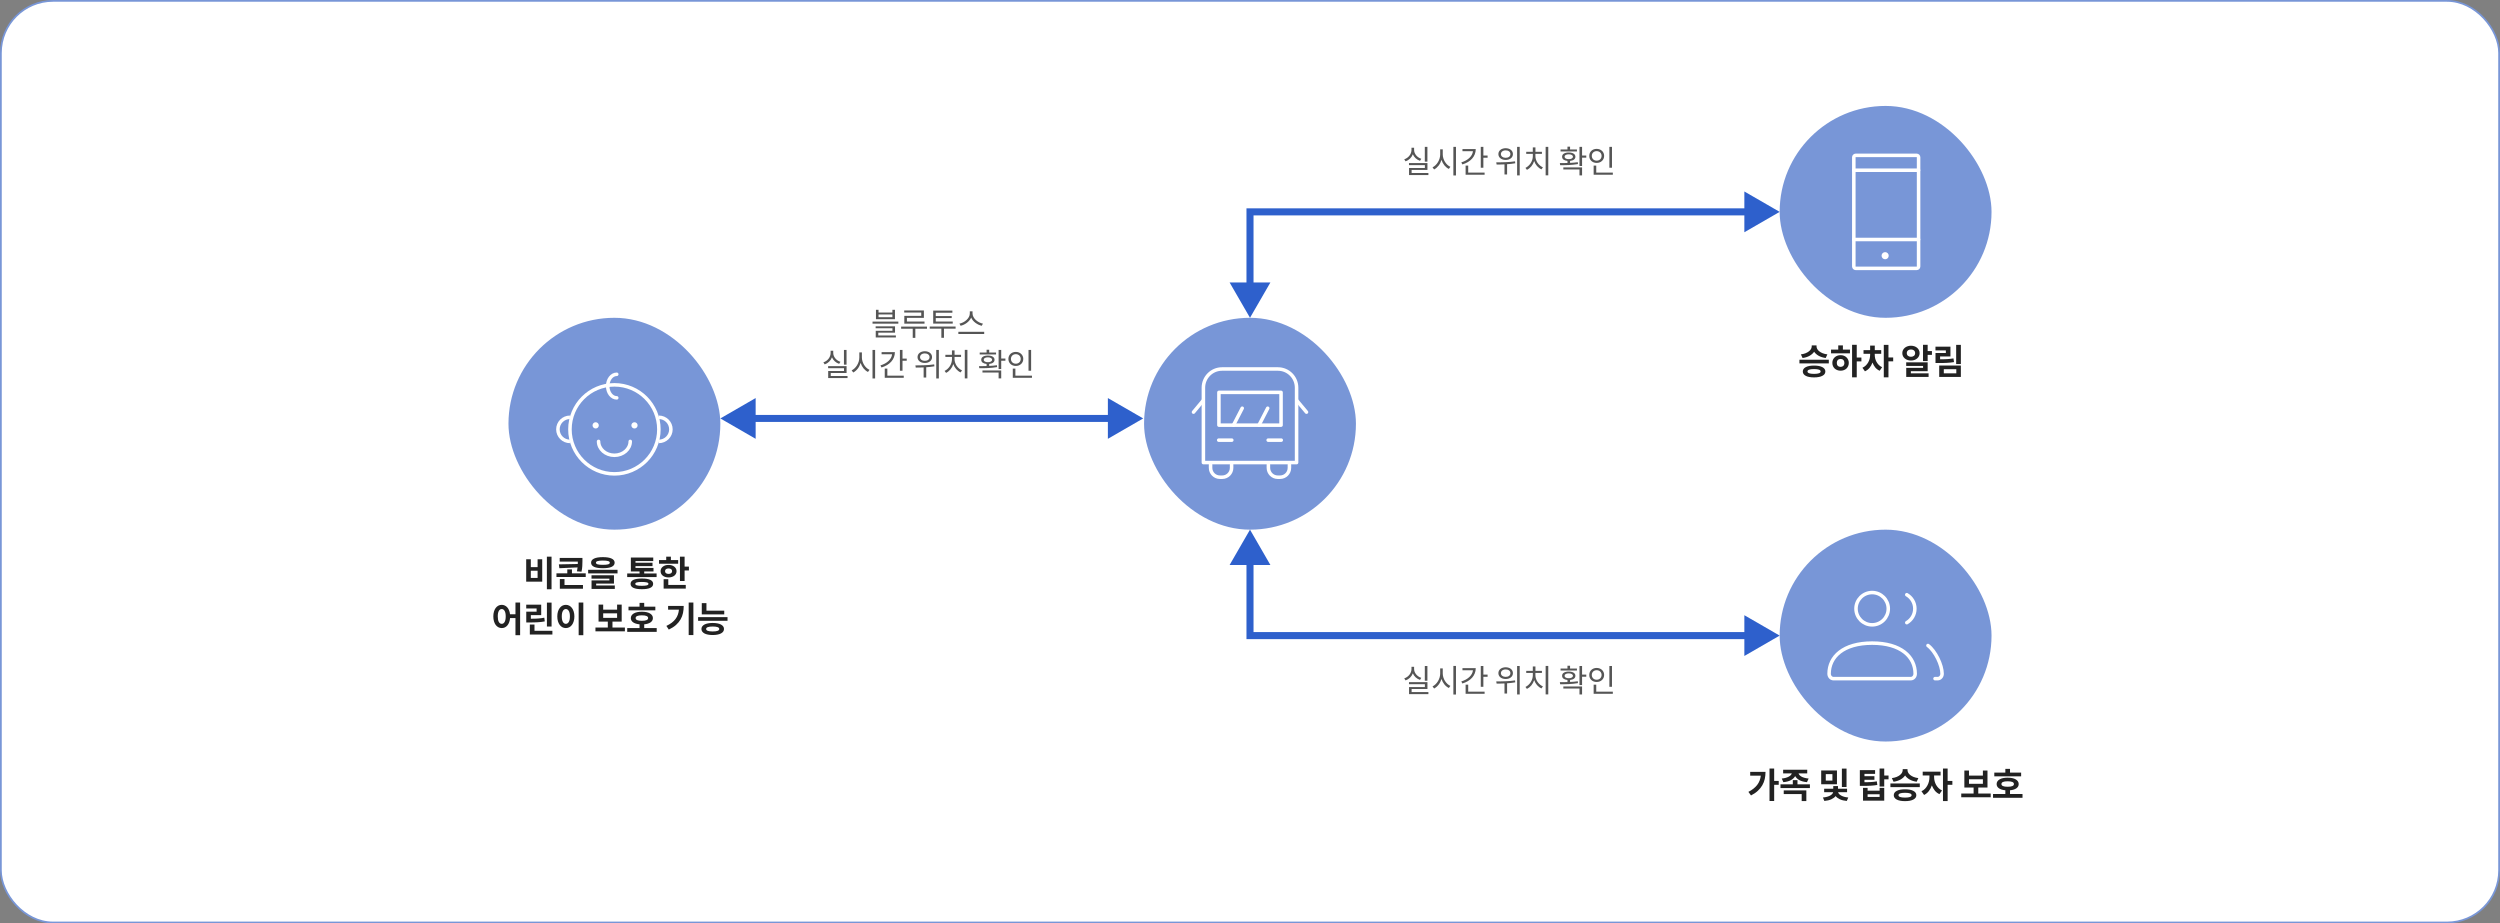 <svg width="1416" height="523" viewBox="0 0 1416 523" fill="none" xmlns="http://www.w3.org/2000/svg">
<rect x="0" y="0" width="1416" height="523" fill="#808080" stroke="none"/>
<rect x="0.5" y="0.5" width="1415" height="522" rx="29.5" fill="white"/>
<rect x="0.5" y="0.5" width="1415" height="522" rx="29.5" stroke="#7896D7"/>
<rect x="288" y="180" width="120" height="120" rx="60" fill="#7896D7"/>
<path d="M322.818 250.013C319.053 250.013 316 246.956 316 243.186C316 239.416 319.053 236.359 322.818 236.359" stroke="white" stroke-width="2" stroke-linejoin="round"/>
<path d="M373.182 250.013C376.947 250.013 380 246.956 380 243.186C380 239.416 376.947 236.359 373.182 236.359" stroke="white" stroke-width="2" stroke-linejoin="round"/>
<path d="M348.002 268.399C361.91 268.399 373.184 257.111 373.184 243.187C373.184 229.263 361.91 217.975 348.002 217.975C334.095 217.975 322.82 229.263 322.82 243.187C322.82 257.111 334.095 268.399 348.002 268.399Z" stroke="white" stroke-width="2" stroke-linejoin="round"/>
<path d="M337.389 242.704C338.369 242.704 339.163 241.909 339.163 240.928C339.163 239.947 338.369 239.152 337.389 239.152C336.409 239.152 335.615 239.947 335.615 240.928C335.615 241.909 336.409 242.704 337.389 242.704Z" fill="white"/>
<path d="M359.371 242.704C360.351 242.704 361.145 241.909 361.145 240.928C361.145 239.947 360.351 239.152 359.371 239.152C358.392 239.152 357.598 239.947 357.598 240.928C357.598 241.909 358.392 242.704 359.371 242.704Z" fill="white"/>
<path d="M356.97 250.014C356.97 254.356 352.951 257.877 347.999 257.877C343.047 257.877 339.027 254.356 339.027 250.014" stroke="white" stroke-width="2" stroke-linecap="round" stroke-linejoin="round"/>
<path d="M349.322 225.345C346.491 225.345 344.196 222.356 344.196 218.673C344.196 214.989 346.491 212 349.322 212" stroke="white" stroke-width="2" stroke-linecap="round" stroke-linejoin="round"/>
<path d="M312.395 333.76H309.755V315.28H312.395V333.76ZM300.655 321.22H304.495V316.76H307.115V329.46H298.035V316.76H300.655V321.22ZM304.495 327.36V323.28H300.655V327.36H304.495ZM327.253 319.44C327.267 319.213 327.273 318.987 327.273 318.76V318.1H317.013V316H329.893V317.74C329.893 318.647 329.867 319.587 329.813 320.56C329.773 321.52 329.627 322.6 329.373 323.8L326.773 323.62C326.853 323.207 326.92 322.82 326.973 322.46C327.04 322.087 327.093 321.727 327.133 321.38L316.833 321.84L316.533 319.66L327.253 319.44ZM331.753 326.82H315.173V324.74H321.313V322.5H323.953V324.74H331.753V326.82ZM330.193 331.34V333.46H317.093V327.98H319.733V331.34H330.193ZM341.452 321.84C339.265 321.84 337.605 321.58 336.472 321.06C335.352 320.527 334.792 319.74 334.792 318.7C334.792 317.687 335.352 316.913 336.472 316.38C337.605 315.833 339.265 315.56 341.452 315.56C343.652 315.56 345.312 315.833 346.432 316.38C347.565 316.913 348.132 317.687 348.132 318.7C348.132 319.74 347.565 320.527 346.432 321.06C345.312 321.58 343.652 321.84 341.452 321.84ZM341.452 317.5C340.119 317.5 339.132 317.6 338.492 317.8C337.852 317.987 337.532 318.287 337.532 318.7C337.532 319.127 337.852 319.44 338.492 319.64C339.132 319.827 340.119 319.92 341.452 319.92C342.825 319.92 343.825 319.827 344.452 319.64C345.079 319.44 345.392 319.127 345.392 318.7C345.392 318.287 345.079 317.987 344.452 317.8C343.825 317.6 342.825 317.5 341.452 317.5ZM349.772 324.78H333.132V322.72H349.772V324.78ZM348.232 331.6V333.58H335.052V328.74H345.152V327.76H335.032V325.82H347.752V330.56H337.672V331.6H348.232ZM371.902 326.86H355.242V324.8H362.242V323.66H357.322V315.78H370.002V317.78H359.942V318.74H369.582V320.66H359.942V321.66H370.142V323.66H364.882V324.8H371.902V326.86ZM363.542 327.68C365.662 327.68 367.255 327.933 368.322 328.44C369.402 328.947 369.942 329.7 369.942 330.7C369.942 331.7 369.402 332.453 368.322 332.96C367.255 333.467 365.662 333.72 363.542 333.72C361.435 333.72 359.842 333.467 358.762 332.96C357.695 332.453 357.162 331.7 357.162 330.7C357.162 329.7 357.695 328.947 358.762 328.44C359.842 327.933 361.435 327.68 363.542 327.68ZM363.542 331.8C364.835 331.8 365.782 331.713 366.382 331.54C366.982 331.367 367.282 331.087 367.282 330.7C367.282 330.313 366.982 330.04 366.382 329.88C365.782 329.707 364.835 329.62 363.542 329.62C362.248 329.62 361.302 329.707 360.702 329.88C360.115 330.04 359.822 330.313 359.822 330.7C359.822 331.087 360.115 331.367 360.702 331.54C361.302 331.713 362.248 331.8 363.542 331.8ZM373.26 319.3V317.24H377.34V315.28H380V317.24H384.12L384.1 319.3H373.26ZM390.2 323.1H387.76V329.08H385.12V315.3H387.76V320.92H390.2V323.1ZM383.2 323.5C383.2 324.033 383.087 324.52 382.86 324.96C382.633 325.387 382.32 325.76 381.92 326.08C381.52 326.387 381.04 326.627 380.48 326.8C379.933 326.973 379.333 327.06 378.68 327.06C378.013 327.06 377.4 326.973 376.84 326.8C376.293 326.627 375.82 326.387 375.42 326.08C375.02 325.76 374.707 325.387 374.48 324.96C374.267 324.52 374.16 324.033 374.16 323.5C374.16 322.98 374.267 322.507 374.48 322.08C374.707 321.64 375.02 321.267 375.42 320.96C375.82 320.64 376.293 320.393 376.84 320.22C377.4 320.047 378.013 319.96 378.68 319.96C379.333 319.96 379.933 320.047 380.48 320.22C381.04 320.393 381.52 320.64 381.92 320.96C382.32 321.267 382.633 321.64 382.86 322.08C383.087 322.507 383.2 322.98 383.2 323.5ZM376.68 323.5C376.68 324.007 376.86 324.393 377.22 324.66C377.593 324.927 378.08 325.06 378.68 325.06C379.28 325.06 379.76 324.927 380.12 324.66C380.493 324.393 380.68 324.007 380.68 323.5C380.68 322.993 380.493 322.613 380.12 322.36C379.76 322.093 379.28 321.96 378.68 321.96C378.08 321.96 377.593 322.093 377.22 322.36C376.86 322.613 376.68 322.993 376.68 323.5ZM388.42 331.3V333.4H375.88V328.06H378.52V331.3H388.42ZM294.597 359.76H291.957V350.06H288.897C288.83 350.94 288.663 351.733 288.397 352.44C288.143 353.133 287.81 353.727 287.397 354.22C286.983 354.713 286.503 355.093 285.957 355.36C285.41 355.613 284.817 355.74 284.177 355.74C283.497 355.74 282.863 355.587 282.277 355.28C281.69 354.973 281.183 354.533 280.757 353.96C280.343 353.387 280.017 352.693 279.777 351.88C279.537 351.067 279.417 350.153 279.417 349.14C279.417 348.127 279.537 347.22 279.777 346.42C280.017 345.607 280.343 344.92 280.757 344.36C281.183 343.787 281.69 343.347 282.277 343.04C282.863 342.733 283.497 342.58 284.177 342.58C284.803 342.58 285.377 342.707 285.897 342.96C286.43 343.2 286.903 343.553 287.317 344.02C287.73 344.473 288.07 345.033 288.337 345.7C288.603 346.353 288.783 347.093 288.877 347.92H291.957V341.28H294.597V359.76ZM284.177 353.34C284.857 353.34 285.403 352.987 285.817 352.28C286.23 351.56 286.437 350.513 286.437 349.14C286.437 347.767 286.23 346.727 285.817 346.02C285.403 345.313 284.857 344.96 284.177 344.96C283.497 344.96 282.95 345.313 282.537 346.02C282.137 346.727 281.937 347.767 281.937 349.14C281.937 350.513 282.137 351.56 282.537 352.28C282.95 352.987 283.497 353.34 284.177 353.34ZM309.775 354.88V341.3H312.415V354.88H309.775ZM308.555 351.96C307.915 352.08 307.275 352.18 306.635 352.26C305.995 352.34 305.322 352.4 304.615 352.44C303.922 352.48 303.168 352.513 302.355 352.54C301.555 352.553 300.668 352.56 299.695 352.56H298.075V346.44H303.935V344.62H298.055V342.5H306.535V348.4H300.675V350.44C301.488 350.44 302.235 350.433 302.915 350.42C303.595 350.393 304.235 350.36 304.835 350.32C305.448 350.267 306.035 350.207 306.595 350.14C307.155 350.06 307.722 349.967 308.295 349.86L308.555 351.96ZM312.875 359.4H300.095V353.74H302.735V357.3H312.875V359.4ZM330.393 359.76H327.753V341.28H330.393V359.76ZM320.493 342.58C321.187 342.58 321.827 342.733 322.413 343.04C323.013 343.347 323.527 343.787 323.953 344.36C324.38 344.92 324.713 345.607 324.953 346.42C325.207 347.22 325.333 348.127 325.333 349.14C325.333 350.153 325.207 351.067 324.953 351.88C324.713 352.693 324.38 353.387 323.953 353.96C323.527 354.533 323.013 354.973 322.413 355.28C321.827 355.587 321.187 355.74 320.493 355.74C319.8 355.74 319.153 355.587 318.553 355.28C317.967 354.973 317.46 354.533 317.033 353.96C316.607 353.387 316.267 352.693 316.013 351.88C315.773 351.067 315.653 350.153 315.653 349.14C315.653 348.127 315.773 347.22 316.013 346.42C316.267 345.607 316.607 344.92 317.033 344.36C317.46 343.787 317.967 343.347 318.553 343.04C319.153 342.733 319.8 342.58 320.493 342.58ZM320.493 344.96C319.813 344.96 319.26 345.313 318.833 346.02C318.407 346.727 318.193 347.767 318.193 349.14C318.193 350.513 318.407 351.56 318.833 352.28C319.26 352.987 319.813 353.34 320.493 353.34C321.173 353.34 321.727 352.987 322.153 352.28C322.58 351.56 322.793 350.513 322.793 349.14C322.793 347.767 322.58 346.727 322.153 346.02C321.727 345.313 321.173 344.96 320.493 344.96ZM353.943 357.58H337.263V355.44H344.263V352.06H339.023V342.44H341.643V345.3H349.523V342.44H352.123V352.06H346.903V355.44H353.943V357.58ZM349.523 349.96V347.38H341.643V349.96H349.523ZM355.982 345.7V343.6H362.242V341.48H364.882V343.6H371.182V345.7H355.982ZM371.962 357.88H355.262V355.74H362.242V353.62C360.708 353.473 359.502 353.1 358.622 352.5C357.742 351.887 357.302 351.08 357.302 350.08C357.302 349.52 357.448 349.02 357.742 348.58C358.035 348.127 358.448 347.747 358.982 347.44C359.528 347.12 360.182 346.88 360.942 346.72C361.715 346.56 362.582 346.48 363.542 346.48C364.502 346.48 365.368 346.56 366.142 346.72C366.915 346.88 367.568 347.12 368.102 347.44C368.648 347.747 369.068 348.127 369.362 348.58C369.655 349.02 369.802 349.52 369.802 350.08C369.802 351.08 369.362 351.887 368.482 352.5C367.615 353.1 366.415 353.473 364.882 353.62V355.74H371.962V357.88ZM360.022 350.08C360.022 351.107 361.195 351.62 363.542 351.62C365.915 351.62 367.102 351.107 367.102 350.08C367.102 349.04 365.915 348.52 363.542 348.52C361.195 348.52 360.022 349.04 360.022 350.08ZM392.731 359.7H390.071V341.28H392.731V359.7ZM387.251 343.2C387.251 344.6 387.118 345.94 386.851 347.22C386.585 348.5 386.125 349.707 385.471 350.84C384.831 351.96 383.971 353.007 382.891 353.98C381.811 354.94 380.451 355.813 378.811 356.6L377.431 354.52C378.605 353.96 379.618 353.36 380.471 352.72C381.325 352.067 382.038 351.36 382.611 350.6C383.185 349.84 383.625 349.02 383.931 348.14C384.251 347.26 384.458 346.313 384.551 345.3H378.411V343.2H387.251ZM397.49 347.98V341.62H400.13V345.88H410.21V347.98H397.49ZM412.07 351.64H395.41V349.54H412.07V351.64ZM403.67 352.84C404.67 352.84 405.563 352.92 406.35 353.08C407.136 353.227 407.803 353.447 408.35 353.74C408.91 354.033 409.336 354.393 409.63 354.82C409.923 355.233 410.07 355.713 410.07 356.26C410.07 356.793 409.923 357.273 409.63 357.7C409.336 358.127 408.91 358.487 408.35 358.78C407.803 359.073 407.136 359.293 406.35 359.44C405.563 359.6 404.67 359.68 403.67 359.68C402.67 359.68 401.776 359.6 400.99 359.44C400.203 359.293 399.536 359.073 398.99 358.78C398.443 358.487 398.023 358.127 397.73 357.7C397.436 357.273 397.29 356.793 397.29 356.26C397.29 355.713 397.436 355.233 397.73 354.82C398.023 354.393 398.443 354.033 398.99 353.74C399.536 353.447 400.203 353.227 400.99 353.08C401.776 352.92 402.67 352.84 403.67 352.84ZM403.67 357.66C406.15 357.66 407.39 357.193 407.39 356.26C407.39 355.327 406.15 354.86 403.67 354.86C401.19 354.86 399.95 355.327 399.95 356.26C399.95 357.193 401.19 357.66 403.67 357.66Z" fill="#222222"/>
<rect x="648" y="180" width="120" height="120" rx="60" fill="#7896D7"/>
<path d="M692.158 209H723.827C729.651 209 734.384 213.752 734.384 219.6V262H681.602V219.6C681.602 213.752 686.334 209 692.158 209Z" stroke="white" stroke-width="2" stroke-linecap="round" stroke-linejoin="round"/>
<path d="M725.587 222.25H690.398V240.8H725.587V222.25Z" stroke="white" stroke-width="2" stroke-linecap="round" stroke-linejoin="round"/>
<path d="M697.577 263.156V264.994C697.577 267.917 695.211 270.294 692.299 270.294H690.944C688.032 270.294 685.666 267.917 685.666 264.994V263.156" stroke="white" stroke-width="2" stroke-linecap="round" stroke-linejoin="round"/>
<path d="M730.329 263.156V264.994C730.329 267.917 727.963 270.294 725.051 270.294H723.696C720.784 270.294 718.418 267.917 718.418 264.994V263.156" stroke="white" stroke-width="2" stroke-linecap="round" stroke-linejoin="round"/>
<path d="M713.086 240.801L718.03 231.217" stroke="white" stroke-width="2" stroke-linecap="round" stroke-linejoin="round"/>
<path d="M698.65 240.801L703.594 231.217" stroke="white" stroke-width="2" stroke-linecap="round" stroke-linejoin="round"/>
<path d="M734.711 227.085L740 233.432" stroke="white" stroke-width="2" stroke-linecap="round" stroke-linejoin="round"/>
<path d="M676 233.431L681.289 227.084" stroke="white" stroke-width="2" stroke-linecap="round" stroke-linejoin="round"/>
<path d="M690.281 249.299H697.686" stroke="white" stroke-width="2" stroke-linecap="round"/>
<path d="M718.293 249.299H725.698" stroke="white" stroke-width="2" stroke-linecap="round"/>
<rect x="1008" y="60" width="120" height="120" rx="60" fill="#7896D7"/>
<path d="M1085.6 88H1051.09C1050.49 88 1050 88.487 1050 89.088V150.912C1050 151.513 1050.49 152 1051.09 152H1085.6C1086.21 152 1086.69 151.513 1086.69 150.912V89.088C1086.69 88.487 1086.21 88 1085.6 88Z" stroke="white" stroke-width="2" stroke-linecap="round" stroke-linejoin="round"/>
<path d="M1050 135.664H1086.65" stroke="white" stroke-width="2" stroke-linecap="round" stroke-linejoin="round"/>
<path d="M1050 96.426H1086.65" stroke="white" stroke-width="2" stroke-linecap="round" stroke-linejoin="round"/>
<path d="M1068.77 144.828C1068.77 145.394 1068.32 145.851 1067.75 145.851C1067.18 145.851 1066.72 145.394 1066.72 144.828C1066.72 144.262 1067.18 143.805 1067.75 143.805C1068.32 143.805 1068.77 144.262 1068.77 144.828Z" stroke="white" stroke-width="2" stroke-linecap="round" stroke-linejoin="round"/>
<path d="M1034.08 202.78C1032.51 202.553 1031.17 202.127 1030.06 201.5C1028.97 200.873 1028.12 200.113 1027.52 199.22C1026.92 200.113 1026.07 200.873 1024.98 201.5C1023.89 202.127 1022.55 202.553 1020.98 202.78L1020.02 200.72C1021.05 200.587 1021.94 200.367 1022.7 200.06C1023.47 199.74 1024.11 199.373 1024.62 198.96C1025.14 198.547 1025.53 198.1 1025.78 197.62C1026.03 197.127 1026.16 196.64 1026.16 196.16V195.62H1028.88V196.16C1028.88 196.64 1029.01 197.127 1029.26 197.62C1029.51 198.1 1029.89 198.547 1030.4 198.96C1030.92 199.373 1031.56 199.74 1032.32 200.06C1033.09 200.367 1033.99 200.587 1035.02 200.72L1034.08 202.78ZM1035.84 205.84H1019.2V203.76H1035.84V205.84ZM1027.48 207.06C1028.48 207.06 1029.37 207.133 1030.16 207.28C1030.95 207.427 1031.61 207.647 1032.16 207.94C1032.72 208.22 1033.15 208.567 1033.44 208.98C1033.73 209.393 1033.88 209.867 1033.88 210.4C1033.88 210.933 1033.73 211.413 1033.44 211.84C1033.15 212.253 1032.72 212.6 1032.16 212.88C1031.61 213.173 1030.95 213.393 1030.16 213.54C1029.37 213.687 1028.48 213.76 1027.48 213.76C1026.48 213.76 1025.59 213.687 1024.8 213.54C1024.01 213.393 1023.35 213.173 1022.8 212.88C1022.25 212.6 1021.83 212.253 1021.54 211.84C1021.25 211.413 1021.1 210.933 1021.1 210.4C1021.1 209.867 1021.25 209.393 1021.54 208.98C1021.83 208.567 1022.25 208.22 1022.8 207.94C1023.35 207.647 1024.01 207.427 1024.8 207.28C1025.59 207.133 1026.48 207.06 1027.48 207.06ZM1027.48 211.76C1029.96 211.76 1031.2 211.307 1031.2 210.4C1031.2 209.493 1029.96 209.04 1027.48 209.04C1025 209.04 1023.76 209.493 1023.76 210.4C1023.76 211.307 1025 211.76 1027.48 211.76ZM1051.66 204.68V213.72H1049.02V195.3H1051.66V202.5H1054.3V204.68H1051.66ZM1047.82 198.02V200.12H1037.1V198.02H1041.18V195.62H1043.82V198.02H1047.82ZM1042.52 201.16C1043.19 201.16 1043.8 201.267 1044.36 201.48C1044.93 201.693 1045.43 202 1045.84 202.4C1046.25 202.787 1046.57 203.247 1046.8 203.78C1047.04 204.313 1047.16 204.9 1047.16 205.54C1047.16 206.193 1047.04 206.793 1046.8 207.34C1046.57 207.873 1046.25 208.34 1045.84 208.74C1045.43 209.127 1044.93 209.427 1044.36 209.64C1043.8 209.853 1043.19 209.96 1042.52 209.96C1041.85 209.96 1041.23 209.853 1040.66 209.64C1040.09 209.427 1039.59 209.127 1039.16 208.74C1038.75 208.34 1038.42 207.873 1038.18 207.34C1037.95 206.793 1037.84 206.193 1037.84 205.54C1037.84 204.9 1037.95 204.313 1038.18 203.78C1038.42 203.247 1038.75 202.787 1039.16 202.4C1039.59 202 1040.09 201.693 1040.66 201.48C1041.23 201.267 1041.85 201.16 1042.52 201.16ZM1042.52 207.8C1043.16 207.8 1043.67 207.607 1044.06 207.22C1044.46 206.82 1044.66 206.26 1044.66 205.54C1044.66 204.847 1044.46 204.3 1044.06 203.9C1043.67 203.5 1043.16 203.3 1042.52 203.3C1041.88 203.3 1041.36 203.5 1040.96 203.9C1040.56 204.287 1040.36 204.84 1040.36 205.56C1040.36 206.28 1040.56 206.833 1040.96 207.22C1041.36 207.607 1041.88 207.8 1042.52 207.8ZM1069.62 204.64V213.72H1066.98V195.32H1069.62V202.46H1072.3V204.64H1069.62ZM1061.86 201.04C1061.86 201.693 1061.94 202.36 1062.1 203.04C1062.27 203.707 1062.52 204.353 1062.86 204.98C1063.2 205.593 1063.64 206.167 1064.16 206.7C1064.69 207.22 1065.32 207.653 1066.04 208L1064.64 210C1063.64 209.547 1062.8 208.92 1062.14 208.12C1061.48 207.307 1060.96 206.38 1060.58 205.34C1060.18 206.473 1059.62 207.473 1058.92 208.34C1058.21 209.193 1057.34 209.853 1056.3 210.32L1054.88 208.3C1055.62 207.953 1056.27 207.513 1056.82 206.98C1057.36 206.433 1057.82 205.84 1058.18 205.2C1058.54 204.547 1058.8 203.867 1058.98 203.16C1059.15 202.44 1059.24 201.733 1059.24 201.04V200.4H1055.5V198.3H1059.24V195.74H1061.88V198.3H1065.52V200.4H1061.86V201.04ZM1094.25 201H1091.83V204.5H1089.19V195.3H1091.83V198.84H1094.25V201ZM1087.27 200C1087.27 200.613 1087.14 201.18 1086.89 201.7C1086.65 202.207 1086.31 202.647 1085.87 203.02C1085.44 203.393 1084.93 203.687 1084.33 203.9C1083.73 204.1 1083.07 204.2 1082.37 204.2C1081.67 204.2 1081.03 204.1 1080.43 203.9C1079.83 203.687 1079.31 203.393 1078.87 203.02C1078.43 202.647 1078.08 202.207 1077.83 201.7C1077.59 201.18 1077.47 200.613 1077.47 200C1077.47 199.4 1077.59 198.847 1077.83 198.34C1078.08 197.82 1078.43 197.373 1078.87 197C1079.31 196.627 1079.83 196.34 1080.43 196.14C1081.03 195.927 1081.67 195.82 1082.37 195.82C1083.07 195.82 1083.73 195.927 1084.33 196.14C1084.93 196.34 1085.44 196.627 1085.87 197C1086.31 197.373 1086.65 197.82 1086.89 198.34C1087.14 198.847 1087.27 199.4 1087.27 200ZM1080.01 200C1080.01 200.653 1080.23 201.167 1080.67 201.54C1081.11 201.9 1081.67 202.08 1082.37 202.08C1083.06 202.08 1083.63 201.9 1084.07 201.54C1084.51 201.167 1084.73 200.653 1084.73 200C1084.73 199.36 1084.51 198.86 1084.07 198.5C1083.63 198.127 1083.06 197.94 1082.37 197.94C1081.67 197.94 1081.11 198.127 1080.67 198.5C1080.23 198.86 1080.01 199.36 1080.01 200ZM1092.35 211.46V213.5H1079.69V208.36H1089.23V207.26H1079.67V205.22H1091.83V210.26H1082.31V211.46H1092.35ZM1110.63 206.22H1107.97V195.32H1110.63V206.22ZM1106.75 205.1C1106.07 205.207 1105.39 205.293 1104.73 205.36C1104.06 205.427 1103.37 205.48 1102.67 205.52C1101.96 205.56 1101.21 205.587 1100.43 205.6C1099.65 205.613 1098.81 205.62 1097.89 205.62H1096.27V199.94H1102.13V198.46H1096.25V196.34H1104.73V201.9H1098.87V203.5C1099.63 203.5 1100.33 203.493 1100.99 203.48C1101.65 203.467 1102.29 203.44 1102.89 203.4C1103.5 203.36 1104.09 203.307 1104.67 203.24C1105.25 203.173 1105.85 203.093 1106.45 203L1106.75 205.1ZM1110.63 207.04V213.5H1098.37V207.04H1110.63ZM1108.05 211.44V209.12H1100.97V211.44H1108.05Z" fill="#222222"/>
<rect x="1008" y="300" width="120" height="120" rx="60" fill="#7896D7"/>
<path d="M1092 365.619C1096.22 368.775 1100 376.722 1100 381.619C1100 383.144 1098.89 384.381 1097.51 384.381H1096M1080 352.682C1082.73 351.101 1084.57 348.146 1084.57 344.762C1084.57 341.378 1082.73 338.423 1080 336.842M1038.49 384.381H1082.28C1083.65 384.381 1084.76 383.144 1084.76 381.619C1084.76 372.03 1076.75 364.257 1060.38 364.257C1044.01 364.257 1036 372.03 1036 381.619C1036 383.144 1037.11 384.381 1038.49 384.381ZM1069.52 344.762C1069.52 349.811 1065.43 353.905 1060.38 353.905C1055.33 353.905 1051.24 349.811 1051.24 344.762C1051.24 339.713 1055.33 335.619 1060.38 335.619C1065.43 335.619 1069.52 339.713 1069.52 344.762Z" stroke="white" stroke-width="2" stroke-linecap="round"/>
<path d="M1004.89 444.5V453.68H1002.25V435.28H1004.89V442.32H1007.47V444.5H1004.89ZM999.989 437.18C999.989 438.567 999.849 439.9 999.569 441.18C999.289 442.447 998.823 443.647 998.169 444.78C997.529 445.9 996.683 446.947 995.629 447.92C994.589 448.893 993.303 449.767 991.769 450.54L990.289 448.52C992.436 447.413 994.083 446.12 995.229 444.64C996.389 443.147 997.089 441.373 997.329 439.32H991.309V437.18H999.989ZM1009.19 440.96C1010.05 440.88 1010.81 440.747 1011.47 440.56C1012.13 440.36 1012.7 440.133 1013.17 439.88C1013.65 439.613 1014.03 439.327 1014.31 439.02C1014.59 438.7 1014.78 438.38 1014.89 438.06H1009.97V435.98H1023.61V438.06H1018.69C1018.79 438.393 1018.99 438.72 1019.27 439.04C1019.55 439.347 1019.92 439.633 1020.39 439.9C1020.85 440.153 1021.42 440.373 1022.09 440.56C1022.75 440.747 1023.53 440.88 1024.41 440.96L1023.47 443.02C1021.67 442.847 1020.22 442.453 1019.13 441.84C1018.05 441.227 1017.27 440.473 1016.79 439.58C1016.29 440.473 1015.51 441.227 1014.43 441.84C1013.35 442.453 1011.9 442.847 1010.09 443.02L1009.19 440.96ZM1025.13 446.36H1008.47V444.24H1015.45V441.88H1018.09V444.24H1025.13V446.36ZM1023.11 447.68V453.74H1020.47V449.76H1010.31V447.68H1023.11ZM1043.24 445.76V435.32H1045.88V445.76H1043.24ZM1031.52 444.2V436.4H1040.46V444.2H1031.52ZM1034.12 438.48V442.14H1037.88V438.48H1034.12ZM1041.1 448.7C1041.16 449.007 1041.33 449.32 1041.6 449.64C1041.86 449.96 1042.24 450.26 1042.72 450.54C1043.2 450.82 1043.78 451.067 1044.46 451.28C1045.15 451.48 1045.95 451.62 1046.86 451.7L1046.02 453.66C1044.48 453.527 1043.18 453.213 1042.12 452.72C1041.06 452.227 1040.26 451.62 1039.7 450.9C1039.14 451.62 1038.32 452.227 1037.26 452.72C1036.2 453.213 1034.89 453.527 1033.32 453.66L1032.5 451.7C1033.42 451.62 1034.22 451.48 1034.92 451.28C1035.61 451.08 1036.2 450.84 1036.68 450.56C1037.16 450.28 1037.53 449.98 1037.8 449.66C1038.06 449.34 1038.23 449.02 1038.3 448.7H1033.2V446.74H1038.36V445.24H1041.04V446.74H1046.18V448.7H1041.1ZM1067.23 441.42V445.5H1064.59V435.3H1067.23V439.26H1069.67V441.42H1067.23ZM1063.31 444.6C1062.69 444.707 1062.08 444.793 1061.47 444.86C1060.87 444.927 1060.23 444.98 1059.57 445.02C1058.91 445.06 1058.21 445.087 1057.45 445.1C1056.7 445.113 1055.87 445.12 1054.95 445.12H1053.41V436.22H1062.05V438.32H1056.03V439.64H1061.67V441.68H1056.03V443.04C1056.77 443.04 1057.45 443.033 1058.07 443.02C1058.69 443.007 1059.29 442.98 1059.85 442.94C1060.41 442.9 1060.94 442.853 1061.45 442.8C1061.97 442.733 1062.49 442.653 1063.03 442.56L1063.31 444.6ZM1067.23 446.26V453.5H1055.21V446.26H1057.81V447.84H1064.61V446.26H1067.23ZM1057.81 449.86V451.4H1064.61V449.86H1057.81ZM1085.61 442.78C1084.03 442.553 1082.69 442.127 1081.59 441.5C1080.49 440.873 1079.65 440.113 1079.05 439.22C1078.45 440.113 1077.6 440.873 1076.51 441.5C1075.41 442.127 1074.08 442.553 1072.51 442.78L1071.55 440.72C1072.57 440.587 1073.47 440.367 1074.23 440.06C1075 439.74 1075.64 439.373 1076.15 438.96C1076.67 438.547 1077.05 438.1 1077.31 437.62C1077.56 437.127 1077.69 436.64 1077.69 436.16V435.62H1080.41V436.16C1080.41 436.64 1080.53 437.127 1080.79 437.62C1081.04 438.1 1081.42 438.547 1081.93 438.96C1082.45 439.373 1083.09 439.74 1083.85 440.06C1084.62 440.367 1085.52 440.587 1086.55 440.72L1085.61 442.78ZM1087.37 445.84H1070.73V443.76H1087.37V445.84ZM1079.01 447.06C1080.01 447.06 1080.9 447.133 1081.69 447.28C1082.47 447.427 1083.14 447.647 1083.69 447.94C1084.25 448.22 1084.67 448.567 1084.97 448.98C1085.26 449.393 1085.41 449.867 1085.41 450.4C1085.41 450.933 1085.26 451.413 1084.97 451.84C1084.67 452.253 1084.25 452.6 1083.69 452.88C1083.14 453.173 1082.47 453.393 1081.69 453.54C1080.9 453.687 1080.01 453.76 1079.01 453.76C1078.01 453.76 1077.11 453.687 1076.33 453.54C1075.54 453.393 1074.87 453.173 1074.33 452.88C1073.78 452.6 1073.36 452.253 1073.07 451.84C1072.77 451.413 1072.63 450.933 1072.63 450.4C1072.63 449.867 1072.77 449.393 1073.07 448.98C1073.36 448.567 1073.78 448.22 1074.33 447.94C1074.87 447.647 1075.54 447.427 1076.33 447.28C1077.11 447.133 1078.01 447.06 1079.01 447.06ZM1079.01 451.76C1081.49 451.76 1082.73 451.307 1082.73 450.4C1082.73 449.493 1081.49 449.04 1079.01 449.04C1076.53 449.04 1075.29 449.493 1075.29 450.4C1075.29 451.307 1076.53 451.76 1079.01 451.76ZM1103.14 444.5V453.72H1100.5V435.3H1103.14V442.32H1105.82V444.5H1103.14ZM1095.48 440.26C1095.48 440.953 1095.58 441.673 1095.76 442.42C1095.95 443.153 1096.22 443.853 1096.58 444.52C1096.96 445.187 1097.42 445.8 1097.98 446.36C1098.54 446.92 1099.2 447.373 1099.96 447.72L1098.5 449.8C1097.46 449.333 1096.59 448.667 1095.88 447.8C1095.18 446.92 1094.62 445.933 1094.2 444.84C1093.79 446.053 1093.22 447.133 1092.48 448.08C1091.75 449.027 1090.86 449.753 1089.8 450.26L1088.32 448.16C1089.08 447.813 1089.74 447.353 1090.3 446.78C1090.86 446.193 1091.33 445.547 1091.7 444.84C1092.09 444.12 1092.38 443.367 1092.56 442.58C1092.75 441.793 1092.84 441.02 1092.84 440.26V439.24H1089.02V437.06H1099.14V439.24H1095.48V440.26ZM1127.53 451.58H1110.85V449.44H1117.85V446.06H1112.61V436.44H1115.23V439.3H1123.11V436.44H1125.71V446.06H1120.49V449.44H1127.53V451.58ZM1123.11 443.96V441.38H1115.23V443.96H1123.11ZM1129.57 439.7V437.6H1135.83V435.48H1138.47V437.6H1144.77V439.7H1129.57ZM1145.55 451.88H1128.85V449.74H1135.83V447.62C1134.3 447.473 1133.09 447.1 1132.21 446.5C1131.33 445.887 1130.89 445.08 1130.89 444.08C1130.89 443.52 1131.04 443.02 1131.33 442.58C1131.63 442.127 1132.04 441.747 1132.57 441.44C1133.12 441.12 1133.77 440.88 1134.53 440.72C1135.31 440.56 1136.17 440.48 1137.13 440.48C1138.09 440.48 1138.96 440.56 1139.73 440.72C1140.51 440.88 1141.16 441.12 1141.69 441.44C1142.24 441.747 1142.66 442.127 1142.95 442.58C1143.25 443.02 1143.39 443.52 1143.39 444.08C1143.39 445.08 1142.95 445.887 1142.07 446.5C1141.21 447.1 1140.01 447.473 1138.47 447.62V449.74H1145.55V451.88ZM1133.61 444.08C1133.61 445.107 1134.79 445.62 1137.13 445.62C1139.51 445.62 1140.69 445.107 1140.69 444.08C1140.69 443.04 1139.51 442.52 1137.13 442.52C1134.79 442.52 1133.61 443.04 1133.61 444.08Z" fill="#222222"/>
<path d="M708 180L719.547 160L696.453 160L708 180ZM708 120L708 118L706 118L706 120L708 120ZM1008 120L988 108.453L988 131.547L1008 120ZM710 162L710 120L706 120L706 162L710 162ZM708 122L990 122L990 118L708 118L708 122Z" fill="#2E60CC"/>
<path d="M408 237L428 248.547L428 225.453L408 237ZM647.5 237L627.5 225.453L627.5 248.547L647.5 237ZM426 239L629.5 239L629.5 235L426 235L426 239Z" fill="#2E60CC"/>
<path d="M708 300L719.547 320L696.453 320L708 300ZM708 360L708 362L706 362L706 360L708 360ZM1008 360L988 371.547L988 348.453L1008 360ZM710 318L710 360L706 360L706 318L710 318ZM708 358L990 358L990 362L708 362L708 358Z" fill="#2E60CC"/>
<path d="M807.01 91.556V83.204H808.486V91.556H807.01ZM804.292 91.088C803.356 90.764 802.534 90.284 801.826 89.648C801.13 89 800.596 88.244 800.224 87.38C799.876 88.316 799.348 89.132 798.64 89.828C797.932 90.524 797.092 91.046 796.12 91.394L795.364 90.242C795.976 90.026 796.534 89.738 797.038 89.378C797.542 89.018 797.974 88.604 798.334 88.136C798.694 87.668 798.97 87.158 799.162 86.606C799.366 86.054 799.468 85.484 799.468 84.896V83.672H800.944V84.896C800.944 85.448 801.046 85.988 801.25 86.516C801.454 87.032 801.736 87.512 802.096 87.956C802.456 88.4 802.888 88.796 803.392 89.144C803.896 89.48 804.442 89.744 805.03 89.936L804.292 91.088ZM809.044 99.152H798.082V95.138H807.046V93.536H798.046V92.366H808.504V96.254H799.54V97.982H809.044V99.152ZM824.666 99.368H823.19V83.186H824.666V99.368ZM817.178 87.488C817.178 88.22 817.292 88.952 817.52 89.684C817.748 90.404 818.054 91.076 818.438 91.7C818.834 92.324 819.296 92.882 819.824 93.374C820.352 93.854 820.91 94.226 821.498 94.49L820.616 95.678C819.68 95.222 818.846 94.55 818.114 93.662C817.394 92.762 816.842 91.73 816.458 90.566C816.086 91.802 815.534 92.888 814.802 93.824C814.07 94.76 813.23 95.48 812.282 95.984L811.382 94.778C811.97 94.49 812.528 94.094 813.056 93.59C813.584 93.086 814.046 92.51 814.442 91.862C814.838 91.214 815.15 90.518 815.378 89.774C815.606 89.018 815.72 88.256 815.72 87.488V84.59H817.178V87.488ZM842.575 89.324H840.181V94.994H838.705V83.204H840.181V88.1H842.575V89.324ZM835.861 84.446C835.861 85.49 835.681 86.462 835.321 87.362C834.973 88.262 834.469 89.084 833.809 89.828C833.161 90.56 832.369 91.208 831.433 91.772C830.497 92.324 829.447 92.78 828.283 93.14L827.689 91.97C828.637 91.67 829.495 91.31 830.263 90.89C831.043 90.458 831.715 89.972 832.279 89.432C832.855 88.892 833.311 88.304 833.647 87.668C833.995 87.032 834.205 86.36 834.277 85.652H828.337V84.446H835.861ZM840.883 97.766V98.972H830.119V93.788H831.595V97.766H840.883ZM860.765 99.35H859.289V83.204H860.765V99.35ZM852.809 90.584C852.209 90.584 851.657 90.506 851.153 90.35C850.649 90.182 850.211 89.954 849.839 89.666C849.479 89.378 849.197 89.03 848.993 88.622C848.789 88.214 848.687 87.764 848.687 87.272C848.687 86.78 848.789 86.33 848.993 85.922C849.197 85.514 849.479 85.166 849.839 84.878C850.211 84.578 850.649 84.35 851.153 84.194C851.657 84.026 852.209 83.942 852.809 83.942C853.409 83.942 853.961 84.026 854.465 84.194C854.969 84.35 855.401 84.578 855.761 84.878C856.121 85.166 856.403 85.514 856.607 85.922C856.811 86.33 856.913 86.78 856.913 87.272C856.913 87.764 856.811 88.214 856.607 88.622C856.403 89.03 856.121 89.378 855.761 89.666C855.401 89.954 854.969 90.182 854.465 90.35C853.961 90.506 853.409 90.584 852.809 90.584ZM852.809 85.166C852.413 85.166 852.047 85.22 851.711 85.328C851.387 85.424 851.105 85.568 850.865 85.76C850.625 85.94 850.439 86.162 850.307 86.426C850.175 86.678 850.109 86.96 850.109 87.272C850.109 87.584 850.175 87.872 850.307 88.136C850.439 88.388 850.625 88.61 850.865 88.802C851.105 88.982 851.387 89.126 851.711 89.234C852.047 89.33 852.413 89.378 852.809 89.378C853.601 89.378 854.243 89.192 854.735 88.82C855.239 88.436 855.491 87.92 855.491 87.272C855.491 86.624 855.239 86.114 854.735 85.742C854.243 85.358 853.601 85.166 852.809 85.166ZM858.245 92.474C856.709 92.75 855.167 92.93 853.619 93.014V98.828H852.143V93.104C851.339 93.14 850.565 93.164 849.821 93.176C849.077 93.188 848.363 93.194 847.679 93.194L847.481 91.952C848.237 91.952 849.047 91.946 849.911 91.934C850.787 91.922 851.681 91.898 852.593 91.862C853.517 91.826 854.447 91.772 855.383 91.7C856.319 91.616 857.231 91.508 858.119 91.376L858.245 92.474ZM876.945 99.314H875.451V83.168H876.945V99.314ZM869.655 88.406C869.655 89.09 869.763 89.756 869.979 90.404C870.195 91.052 870.489 91.658 870.861 92.222C871.245 92.774 871.695 93.272 872.211 93.716C872.739 94.16 873.303 94.514 873.903 94.778L873.075 95.93C872.139 95.51 871.311 94.886 870.591 94.058C869.871 93.23 869.325 92.282 868.953 91.214C868.593 92.342 868.053 93.344 867.333 94.22C866.613 95.084 865.785 95.744 864.849 96.2L864.021 95.084C864.621 94.796 865.173 94.418 865.677 93.95C866.193 93.482 866.637 92.96 867.009 92.384C867.381 91.796 867.669 91.166 867.873 90.494C868.089 89.81 868.197 89.114 868.197 88.406V87.164H864.453V85.976H868.179V83.474H869.673V85.976H873.345V87.164H869.655V88.406ZM883.903 85.778V84.662H887.809V83.078H889.285V84.662H893.173V85.778H883.903ZM896.089 89.306V94.022H894.613V83.204H896.089V88.082H898.465V89.306H896.089ZM893.767 92.924C892.903 93.08 892.021 93.2 891.121 93.284C890.233 93.368 889.351 93.434 888.475 93.482C887.611 93.518 886.771 93.542 885.955 93.554C885.139 93.554 884.377 93.554 883.669 93.554L883.507 92.366C884.155 92.366 884.833 92.366 885.541 92.366C886.261 92.354 887.017 92.336 887.809 92.312V91.142C886.873 91.046 886.129 90.8 885.577 90.404C885.037 89.996 884.767 89.45 884.767 88.766C884.767 88.01 885.109 87.422 885.793 87.002C886.477 86.582 887.395 86.372 888.547 86.372C889.111 86.372 889.621 86.426 890.077 86.534C890.545 86.642 890.941 86.798 891.265 87.002C891.601 87.206 891.859 87.458 892.039 87.758C892.219 88.046 892.309 88.382 892.309 88.766C892.309 89.426 892.039 89.966 891.499 90.386C890.959 90.794 890.221 91.046 889.285 91.142V92.258C890.041 92.222 890.779 92.174 891.499 92.114C892.219 92.054 892.939 91.97 893.659 91.862L893.767 92.924ZM886.171 88.766C886.171 89.186 886.381 89.522 886.801 89.774C887.233 90.026 887.815 90.152 888.547 90.152C889.267 90.152 889.837 90.026 890.257 89.774C890.689 89.522 890.905 89.186 890.905 88.766C890.905 88.346 890.689 88.016 890.257 87.776C889.837 87.524 889.267 87.398 888.547 87.398C887.815 87.398 887.233 87.524 886.801 87.776C886.381 88.016 886.171 88.346 886.171 88.766ZM896.089 94.832V99.332H894.613V96.002H885.469V94.832H896.089ZM911.55 94.994V83.204H913.026V94.994H911.55ZM908.58 88.28C908.58 88.868 908.472 89.408 908.256 89.9C908.04 90.38 907.74 90.8 907.356 91.16C906.984 91.508 906.54 91.784 906.024 91.988C905.508 92.18 904.95 92.276 904.35 92.276C903.75 92.276 903.192 92.18 902.676 91.988C902.172 91.784 901.728 91.508 901.344 91.16C900.972 90.8 900.678 90.38 900.462 89.9C900.258 89.408 900.156 88.868 900.156 88.28C900.156 87.704 900.258 87.176 900.462 86.696C900.678 86.204 900.972 85.784 901.344 85.436C901.728 85.076 902.172 84.8 902.676 84.608C903.192 84.416 903.75 84.32 904.35 84.32C904.95 84.32 905.508 84.416 906.024 84.608C906.54 84.8 906.984 85.076 907.356 85.436C907.74 85.784 908.04 86.204 908.256 86.696C908.472 87.176 908.58 87.704 908.58 88.28ZM901.596 88.28C901.596 88.676 901.662 89.042 901.794 89.378C901.938 89.714 902.13 90.002 902.37 90.242C902.622 90.482 902.916 90.668 903.252 90.8C903.588 90.932 903.954 90.998 904.35 90.998C904.746 90.998 905.112 90.932 905.448 90.8C905.796 90.668 906.096 90.482 906.348 90.242C906.6 90.002 906.792 89.714 906.924 89.378C907.068 89.042 907.14 88.676 907.14 88.28C907.14 87.884 907.068 87.524 906.924 87.2C906.792 86.876 906.6 86.594 906.348 86.354C906.096 86.114 905.796 85.928 905.448 85.796C905.112 85.664 904.746 85.598 904.35 85.598C903.954 85.598 903.588 85.664 903.252 85.796C902.916 85.928 902.622 86.114 902.37 86.354C902.13 86.594 901.938 86.876 901.794 87.2C901.662 87.524 901.596 87.884 901.596 88.28ZM913.512 98.972H902.64V93.788H904.116V97.766H913.512V98.972Z" fill="#555555"/>
<path d="M496.145 180.802V175.474H497.603V177.004H505.451V175.474H506.909V180.802H496.145ZM497.603 178.12V179.668H505.451V178.12H497.603ZM508.817 183.34H494.201V182.17H508.817V183.34ZM507.431 190.018V191.152H496.019V187.354H505.487V185.932H495.965V184.816H506.945V188.416H497.459V190.018H507.431ZM512.146 177.004V175.834H523.288V180.046H513.676V182.116H523.648V183.322H512.2V178.912H521.794V177.004H512.146ZM518.446 186.184V191.35H516.97V186.184H510.4V184.978H525.052V186.184H518.446ZM528.56 183.304V175.942H539.432V177.13H530.018V179.002H539.054V180.136H530.018V182.116H539.63V183.304H528.56ZM534.662 186.166V191.332H533.186V186.166H526.598V184.96H541.25V186.166H534.662ZM556.063 184.528C555.451 184.384 554.839 184.174 554.227 183.898C553.627 183.61 553.057 183.268 552.517 182.872C551.989 182.476 551.509 182.026 551.077 181.522C550.657 181.006 550.321 180.454 550.069 179.866C549.817 180.454 549.475 181 549.043 181.504C548.623 182.008 548.143 182.464 547.603 182.872C547.075 183.268 546.505 183.61 545.893 183.898C545.293 184.174 544.693 184.384 544.093 184.528L543.427 183.304C544.135 183.16 544.837 182.914 545.533 182.566C546.229 182.206 546.853 181.774 547.405 181.27C547.969 180.754 548.425 180.184 548.773 179.56C549.121 178.924 549.295 178.258 549.295 177.562V176.32H550.843V177.562C550.843 178.246 551.017 178.906 551.365 179.542C551.713 180.178 552.163 180.754 552.715 181.27C553.279 181.774 553.909 182.206 554.605 182.566C555.313 182.926 556.021 183.172 556.729 183.304L556.063 184.528ZM557.449 189.172H542.815V187.948H557.449V189.172ZM478.01 206.556V198.204H479.486V206.556H478.01ZM475.292 206.088C474.356 205.764 473.534 205.284 472.826 204.648C472.13 204 471.596 203.244 471.224 202.38C470.876 203.316 470.348 204.132 469.64 204.828C468.932 205.524 468.092 206.046 467.12 206.394L466.364 205.242C466.976 205.026 467.534 204.738 468.038 204.378C468.542 204.018 468.974 203.604 469.334 203.136C469.694 202.668 469.97 202.158 470.162 201.606C470.366 201.054 470.468 200.484 470.468 199.896V198.672H471.944V199.896C471.944 200.448 472.046 200.988 472.25 201.516C472.454 202.032 472.736 202.512 473.096 202.956C473.456 203.4 473.888 203.796 474.392 204.144C474.896 204.48 475.442 204.744 476.03 204.936L475.292 206.088ZM480.044 214.152H469.082V210.138H478.046V208.536H469.046V207.366H479.504V211.254H470.54V212.982H480.044V214.152ZM495.666 214.368H494.19V198.186H495.666V214.368ZM488.178 202.488C488.178 203.22 488.292 203.952 488.52 204.684C488.748 205.404 489.054 206.076 489.438 206.7C489.834 207.324 490.296 207.882 490.824 208.374C491.352 208.854 491.91 209.226 492.498 209.49L491.616 210.678C490.68 210.222 489.846 209.55 489.114 208.662C488.394 207.762 487.842 206.73 487.458 205.566C487.086 206.802 486.534 207.888 485.802 208.824C485.07 209.76 484.23 210.48 483.282 210.984L482.382 209.778C482.97 209.49 483.528 209.094 484.056 208.59C484.584 208.086 485.046 207.51 485.442 206.862C485.838 206.214 486.15 205.518 486.378 204.774C486.606 204.018 486.72 203.256 486.72 202.488V199.59H488.178V202.488ZM513.575 204.324H511.181V209.994H509.705V198.204H511.181V203.1H513.575V204.324ZM506.861 199.446C506.861 200.49 506.681 201.462 506.321 202.362C505.973 203.262 505.469 204.084 504.809 204.828C504.161 205.56 503.369 206.208 502.433 206.772C501.497 207.324 500.447 207.78 499.283 208.14L498.689 206.97C499.637 206.67 500.495 206.31 501.263 205.89C502.043 205.458 502.715 204.972 503.279 204.432C503.855 203.892 504.311 203.304 504.647 202.668C504.995 202.032 505.205 201.36 505.277 200.652H499.337V199.446H506.861ZM511.883 212.766V213.972H501.119V208.788H502.595V212.766H511.883ZM531.765 214.35H530.289V198.204H531.765V214.35ZM523.809 205.584C523.209 205.584 522.657 205.506 522.153 205.35C521.649 205.182 521.211 204.954 520.839 204.666C520.479 204.378 520.197 204.03 519.993 203.622C519.789 203.214 519.687 202.764 519.687 202.272C519.687 201.78 519.789 201.33 519.993 200.922C520.197 200.514 520.479 200.166 520.839 199.878C521.211 199.578 521.649 199.35 522.153 199.194C522.657 199.026 523.209 198.942 523.809 198.942C524.409 198.942 524.961 199.026 525.465 199.194C525.969 199.35 526.401 199.578 526.761 199.878C527.121 200.166 527.403 200.514 527.607 200.922C527.811 201.33 527.913 201.78 527.913 202.272C527.913 202.764 527.811 203.214 527.607 203.622C527.403 204.03 527.121 204.378 526.761 204.666C526.401 204.954 525.969 205.182 525.465 205.35C524.961 205.506 524.409 205.584 523.809 205.584ZM523.809 200.166C523.413 200.166 523.047 200.22 522.711 200.328C522.387 200.424 522.105 200.568 521.865 200.76C521.625 200.94 521.439 201.162 521.307 201.426C521.175 201.678 521.109 201.96 521.109 202.272C521.109 202.584 521.175 202.872 521.307 203.136C521.439 203.388 521.625 203.61 521.865 203.802C522.105 203.982 522.387 204.126 522.711 204.234C523.047 204.33 523.413 204.378 523.809 204.378C524.601 204.378 525.243 204.192 525.735 203.82C526.239 203.436 526.491 202.92 526.491 202.272C526.491 201.624 526.239 201.114 525.735 200.742C525.243 200.358 524.601 200.166 523.809 200.166ZM529.245 207.474C527.709 207.75 526.167 207.93 524.619 208.014V213.828H523.143V208.104C522.339 208.14 521.565 208.164 520.821 208.176C520.077 208.188 519.363 208.194 518.679 208.194L518.481 206.952C519.237 206.952 520.047 206.946 520.911 206.934C521.787 206.922 522.681 206.898 523.593 206.862C524.517 206.826 525.447 206.772 526.383 206.7C527.319 206.616 528.231 206.508 529.119 206.376L529.245 207.474ZM547.945 214.314H546.451V198.168H547.945V214.314ZM540.655 203.406C540.655 204.09 540.763 204.756 540.979 205.404C541.195 206.052 541.489 206.658 541.861 207.222C542.245 207.774 542.695 208.272 543.211 208.716C543.739 209.16 544.303 209.514 544.903 209.778L544.075 210.93C543.139 210.51 542.311 209.886 541.591 209.058C540.871 208.23 540.325 207.282 539.953 206.214C539.593 207.342 539.053 208.344 538.333 209.22C537.613 210.084 536.785 210.744 535.849 211.2L535.021 210.084C535.621 209.796 536.173 209.418 536.677 208.95C537.193 208.482 537.637 207.96 538.009 207.384C538.381 206.796 538.669 206.166 538.873 205.494C539.089 204.81 539.197 204.114 539.197 203.406V202.164H535.453V200.976H539.179V198.474H540.673V200.976H544.345V202.164H540.655V203.406ZM554.903 200.778V199.662H558.809V198.078H560.285V199.662H564.173V200.778H554.903ZM567.089 204.306V209.022H565.613V198.204H567.089V203.082H569.465V204.306H567.089ZM564.767 207.924C563.903 208.08 563.021 208.2 562.121 208.284C561.233 208.368 560.351 208.434 559.475 208.482C558.611 208.518 557.771 208.542 556.955 208.554C556.139 208.554 555.377 208.554 554.669 208.554L554.507 207.366C555.155 207.366 555.833 207.366 556.541 207.366C557.261 207.354 558.017 207.336 558.809 207.312V206.142C557.873 206.046 557.129 205.8 556.577 205.404C556.037 204.996 555.767 204.45 555.767 203.766C555.767 203.01 556.109 202.422 556.793 202.002C557.477 201.582 558.395 201.372 559.547 201.372C560.111 201.372 560.621 201.426 561.077 201.534C561.545 201.642 561.941 201.798 562.265 202.002C562.601 202.206 562.859 202.458 563.039 202.758C563.219 203.046 563.309 203.382 563.309 203.766C563.309 204.426 563.039 204.966 562.499 205.386C561.959 205.794 561.221 206.046 560.285 206.142V207.258C561.041 207.222 561.779 207.174 562.499 207.114C563.219 207.054 563.939 206.97 564.659 206.862L564.767 207.924ZM557.171 203.766C557.171 204.186 557.381 204.522 557.801 204.774C558.233 205.026 558.815 205.152 559.547 205.152C560.267 205.152 560.837 205.026 561.257 204.774C561.689 204.522 561.905 204.186 561.905 203.766C561.905 203.346 561.689 203.016 561.257 202.776C560.837 202.524 560.267 202.398 559.547 202.398C558.815 202.398 558.233 202.524 557.801 202.776C557.381 203.016 557.171 203.346 557.171 203.766ZM567.089 209.832V214.332H565.613V211.002H556.469V209.832H567.089ZM582.55 209.994V198.204H584.026V209.994H582.55ZM579.58 203.28C579.58 203.868 579.472 204.408 579.256 204.9C579.04 205.38 578.74 205.8 578.356 206.16C577.984 206.508 577.54 206.784 577.024 206.988C576.508 207.18 575.95 207.276 575.35 207.276C574.75 207.276 574.192 207.18 573.676 206.988C573.172 206.784 572.728 206.508 572.344 206.16C571.972 205.8 571.678 205.38 571.462 204.9C571.258 204.408 571.156 203.868 571.156 203.28C571.156 202.704 571.258 202.176 571.462 201.696C571.678 201.204 571.972 200.784 572.344 200.436C572.728 200.076 573.172 199.8 573.676 199.608C574.192 199.416 574.75 199.32 575.35 199.32C575.95 199.32 576.508 199.416 577.024 199.608C577.54 199.8 577.984 200.076 578.356 200.436C578.74 200.784 579.04 201.204 579.256 201.696C579.472 202.176 579.58 202.704 579.58 203.28ZM572.596 203.28C572.596 203.676 572.662 204.042 572.794 204.378C572.938 204.714 573.13 205.002 573.37 205.242C573.622 205.482 573.916 205.668 574.252 205.8C574.588 205.932 574.954 205.998 575.35 205.998C575.746 205.998 576.112 205.932 576.448 205.8C576.796 205.668 577.096 205.482 577.348 205.242C577.6 205.002 577.792 204.714 577.924 204.378C578.068 204.042 578.14 203.676 578.14 203.28C578.14 202.884 578.068 202.524 577.924 202.2C577.792 201.876 577.6 201.594 577.348 201.354C577.096 201.114 576.796 200.928 576.448 200.796C576.112 200.664 575.746 200.598 575.35 200.598C574.954 200.598 574.588 200.664 574.252 200.796C573.916 200.928 573.622 201.114 573.37 201.354C573.13 201.594 572.938 201.876 572.794 202.2C572.662 202.524 572.596 202.884 572.596 203.28ZM584.512 213.972H573.64V208.788H575.116V212.766H584.512V213.972Z" fill="#555555"/>
<path d="M807.01 385.556V377.204H808.486V385.556H807.01ZM804.292 385.088C803.356 384.764 802.534 384.284 801.826 383.648C801.13 383 800.596 382.244 800.224 381.38C799.876 382.316 799.348 383.132 798.64 383.828C797.932 384.524 797.092 385.046 796.12 385.394L795.364 384.242C795.976 384.026 796.534 383.738 797.038 383.378C797.542 383.018 797.974 382.604 798.334 382.136C798.694 381.668 798.97 381.158 799.162 380.606C799.366 380.054 799.468 379.484 799.468 378.896V377.672H800.944V378.896C800.944 379.448 801.046 379.988 801.25 380.516C801.454 381.032 801.736 381.512 802.096 381.956C802.456 382.4 802.888 382.796 803.392 383.144C803.896 383.48 804.442 383.744 805.03 383.936L804.292 385.088ZM809.044 393.152H798.082V389.138H807.046V387.536H798.046V386.366H808.504V390.254H799.54V391.982H809.044V393.152ZM824.666 393.368H823.19V377.186H824.666V393.368ZM817.178 381.488C817.178 382.22 817.292 382.952 817.52 383.684C817.748 384.404 818.054 385.076 818.438 385.7C818.834 386.324 819.296 386.882 819.824 387.374C820.352 387.854 820.91 388.226 821.498 388.49L820.616 389.678C819.68 389.222 818.846 388.55 818.114 387.662C817.394 386.762 816.842 385.73 816.458 384.566C816.086 385.802 815.534 386.888 814.802 387.824C814.07 388.76 813.23 389.48 812.282 389.984L811.382 388.778C811.97 388.49 812.528 388.094 813.056 387.59C813.584 387.086 814.046 386.51 814.442 385.862C814.838 385.214 815.15 384.518 815.378 383.774C815.606 383.018 815.72 382.256 815.72 381.488V378.59H817.178V381.488ZM842.575 383.324H840.181V388.994H838.705V377.204H840.181V382.1H842.575V383.324ZM835.861 378.446C835.861 379.49 835.681 380.462 835.321 381.362C834.973 382.262 834.469 383.084 833.809 383.828C833.161 384.56 832.369 385.208 831.433 385.772C830.497 386.324 829.447 386.78 828.283 387.14L827.689 385.97C828.637 385.67 829.495 385.31 830.263 384.89C831.043 384.458 831.715 383.972 832.279 383.432C832.855 382.892 833.311 382.304 833.647 381.668C833.995 381.032 834.205 380.36 834.277 379.652H828.337V378.446H835.861ZM840.883 391.766V392.972H830.119V387.788H831.595V391.766H840.883ZM860.765 393.35H859.289V377.204H860.765V393.35ZM852.809 384.584C852.209 384.584 851.657 384.506 851.153 384.35C850.649 384.182 850.211 383.954 849.839 383.666C849.479 383.378 849.197 383.03 848.993 382.622C848.789 382.214 848.687 381.764 848.687 381.272C848.687 380.78 848.789 380.33 848.993 379.922C849.197 379.514 849.479 379.166 849.839 378.878C850.211 378.578 850.649 378.35 851.153 378.194C851.657 378.026 852.209 377.942 852.809 377.942C853.409 377.942 853.961 378.026 854.465 378.194C854.969 378.35 855.401 378.578 855.761 378.878C856.121 379.166 856.403 379.514 856.607 379.922C856.811 380.33 856.913 380.78 856.913 381.272C856.913 381.764 856.811 382.214 856.607 382.622C856.403 383.03 856.121 383.378 855.761 383.666C855.401 383.954 854.969 384.182 854.465 384.35C853.961 384.506 853.409 384.584 852.809 384.584ZM852.809 379.166C852.413 379.166 852.047 379.22 851.711 379.328C851.387 379.424 851.105 379.568 850.865 379.76C850.625 379.94 850.439 380.162 850.307 380.426C850.175 380.678 850.109 380.96 850.109 381.272C850.109 381.584 850.175 381.872 850.307 382.136C850.439 382.388 850.625 382.61 850.865 382.802C851.105 382.982 851.387 383.126 851.711 383.234C852.047 383.33 852.413 383.378 852.809 383.378C853.601 383.378 854.243 383.192 854.735 382.82C855.239 382.436 855.491 381.92 855.491 381.272C855.491 380.624 855.239 380.114 854.735 379.742C854.243 379.358 853.601 379.166 852.809 379.166ZM858.245 386.474C856.709 386.75 855.167 386.93 853.619 387.014V392.828H852.143V387.104C851.339 387.14 850.565 387.164 849.821 387.176C849.077 387.188 848.363 387.194 847.679 387.194L847.481 385.952C848.237 385.952 849.047 385.946 849.911 385.934C850.787 385.922 851.681 385.898 852.593 385.862C853.517 385.826 854.447 385.772 855.383 385.7C856.319 385.616 857.231 385.508 858.119 385.376L858.245 386.474ZM876.945 393.314H875.451V377.168H876.945V393.314ZM869.655 382.406C869.655 383.09 869.763 383.756 869.979 384.404C870.195 385.052 870.489 385.658 870.861 386.222C871.245 386.774 871.695 387.272 872.211 387.716C872.739 388.16 873.303 388.514 873.903 388.778L873.075 389.93C872.139 389.51 871.311 388.886 870.591 388.058C869.871 387.23 869.325 386.282 868.953 385.214C868.593 386.342 868.053 387.344 867.333 388.22C866.613 389.084 865.785 389.744 864.849 390.2L864.021 389.084C864.621 388.796 865.173 388.418 865.677 387.95C866.193 387.482 866.637 386.96 867.009 386.384C867.381 385.796 867.669 385.166 867.873 384.494C868.089 383.81 868.197 383.114 868.197 382.406V381.164H864.453V379.976H868.179V377.474H869.673V379.976H873.345V381.164H869.655V382.406ZM883.903 379.778V378.662H887.809V377.078H889.285V378.662H893.173V379.778H883.903ZM896.089 383.306V388.022H894.613V377.204H896.089V382.082H898.465V383.306H896.089ZM893.767 386.924C892.903 387.08 892.021 387.2 891.121 387.284C890.233 387.368 889.351 387.434 888.475 387.482C887.611 387.518 886.771 387.542 885.955 387.554C885.139 387.554 884.377 387.554 883.669 387.554L883.507 386.366C884.155 386.366 884.833 386.366 885.541 386.366C886.261 386.354 887.017 386.336 887.809 386.312V385.142C886.873 385.046 886.129 384.8 885.577 384.404C885.037 383.996 884.767 383.45 884.767 382.766C884.767 382.01 885.109 381.422 885.793 381.002C886.477 380.582 887.395 380.372 888.547 380.372C889.111 380.372 889.621 380.426 890.077 380.534C890.545 380.642 890.941 380.798 891.265 381.002C891.601 381.206 891.859 381.458 892.039 381.758C892.219 382.046 892.309 382.382 892.309 382.766C892.309 383.426 892.039 383.966 891.499 384.386C890.959 384.794 890.221 385.046 889.285 385.142V386.258C890.041 386.222 890.779 386.174 891.499 386.114C892.219 386.054 892.939 385.97 893.659 385.862L893.767 386.924ZM886.171 382.766C886.171 383.186 886.381 383.522 886.801 383.774C887.233 384.026 887.815 384.152 888.547 384.152C889.267 384.152 889.837 384.026 890.257 383.774C890.689 383.522 890.905 383.186 890.905 382.766C890.905 382.346 890.689 382.016 890.257 381.776C889.837 381.524 889.267 381.398 888.547 381.398C887.815 381.398 887.233 381.524 886.801 381.776C886.381 382.016 886.171 382.346 886.171 382.766ZM896.089 388.832V393.332H894.613V390.002H885.469V388.832H896.089ZM911.55 388.994V377.204H913.026V388.994H911.55ZM908.58 382.28C908.58 382.868 908.472 383.408 908.256 383.9C908.04 384.38 907.74 384.8 907.356 385.16C906.984 385.508 906.54 385.784 906.024 385.988C905.508 386.18 904.95 386.276 904.35 386.276C903.75 386.276 903.192 386.18 902.676 385.988C902.172 385.784 901.728 385.508 901.344 385.16C900.972 384.8 900.678 384.38 900.462 383.9C900.258 383.408 900.156 382.868 900.156 382.28C900.156 381.704 900.258 381.176 900.462 380.696C900.678 380.204 900.972 379.784 901.344 379.436C901.728 379.076 902.172 378.8 902.676 378.608C903.192 378.416 903.75 378.32 904.35 378.32C904.95 378.32 905.508 378.416 906.024 378.608C906.54 378.8 906.984 379.076 907.356 379.436C907.74 379.784 908.04 380.204 908.256 380.696C908.472 381.176 908.58 381.704 908.58 382.28ZM901.596 382.28C901.596 382.676 901.662 383.042 901.794 383.378C901.938 383.714 902.13 384.002 902.37 384.242C902.622 384.482 902.916 384.668 903.252 384.8C903.588 384.932 903.954 384.998 904.35 384.998C904.746 384.998 905.112 384.932 905.448 384.8C905.796 384.668 906.096 384.482 906.348 384.242C906.6 384.002 906.792 383.714 906.924 383.378C907.068 383.042 907.14 382.676 907.14 382.28C907.14 381.884 907.068 381.524 906.924 381.2C906.792 380.876 906.6 380.594 906.348 380.354C906.096 380.114 905.796 379.928 905.448 379.796C905.112 379.664 904.746 379.598 904.35 379.598C903.954 379.598 903.588 379.664 903.252 379.796C902.916 379.928 902.622 380.114 902.37 380.354C902.13 380.594 901.938 380.876 901.794 381.2C901.662 381.524 901.596 381.884 901.596 382.28ZM913.512 392.972H902.64V387.788H904.116V391.766H913.512V392.972Z" fill="#555555"/>
</svg>
